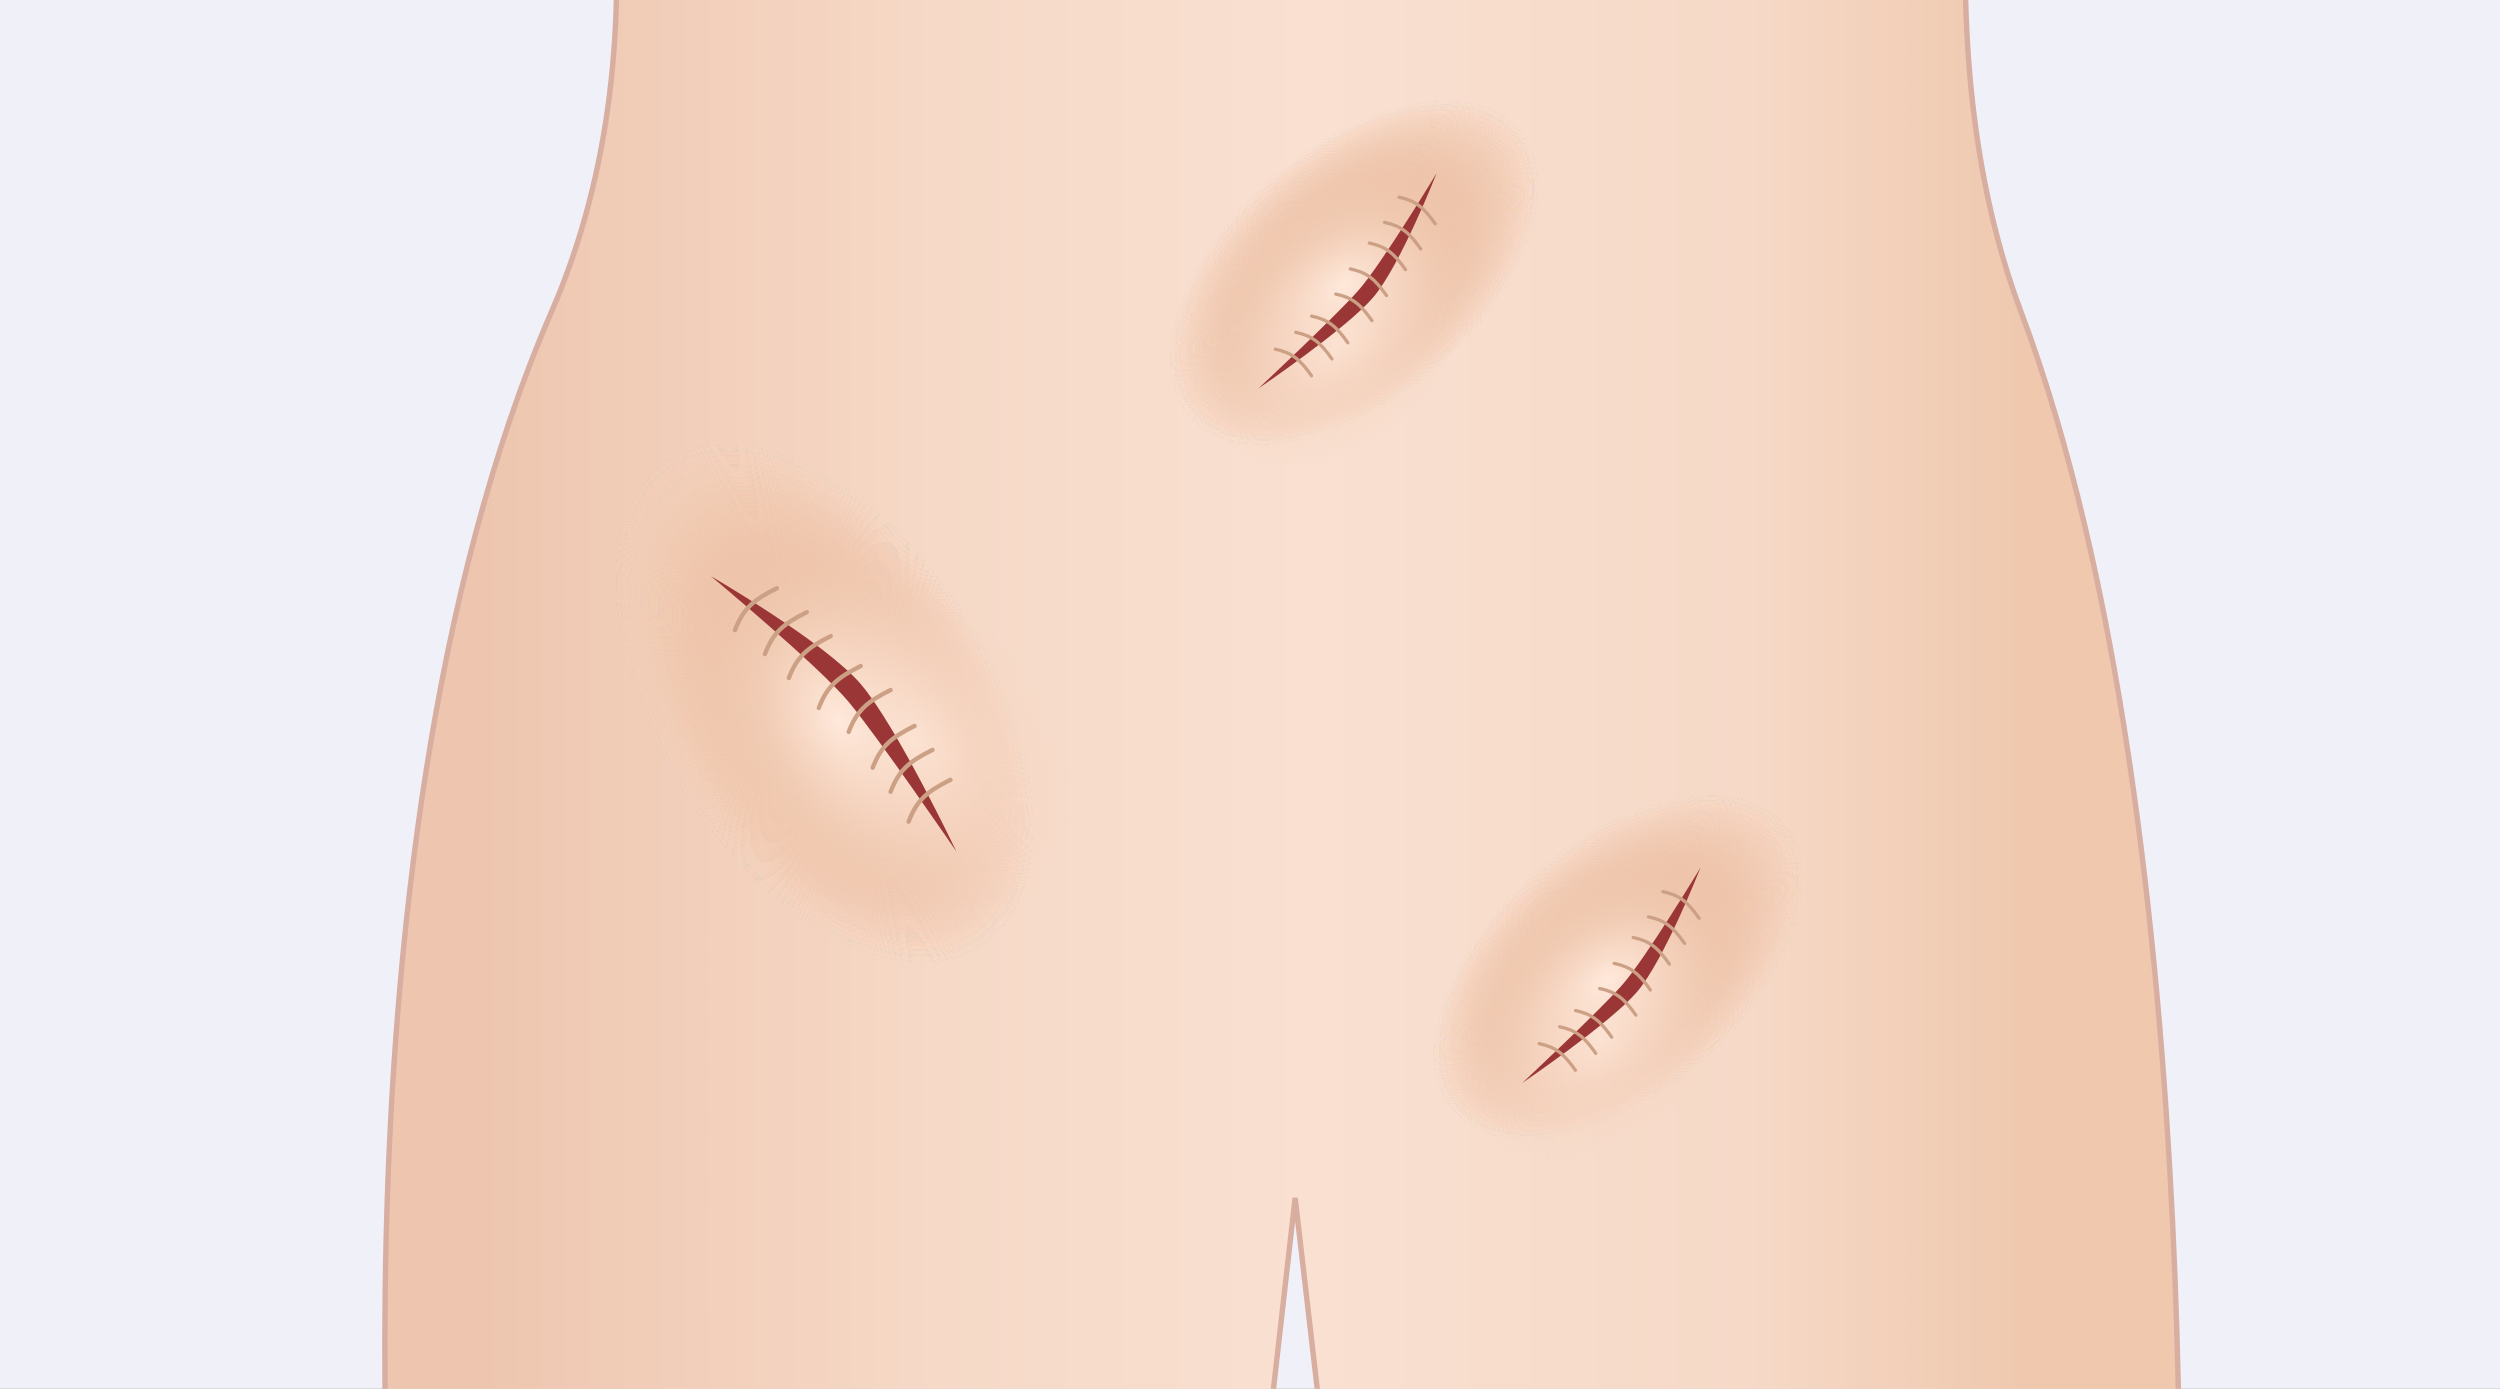<?xml version="1.0" encoding="UTF-8"?> <svg xmlns="http://www.w3.org/2000/svg" width="360" height="200" viewBox="0 0 360 200" fill="none"><rect x="0" y="0" width="360" height="200" fill="#333333" stroke="none"/><g clip-path="url(#clip0_14173_5842)"><rect width="360" height="200" fill="#F0F1F8"></rect><path d="M79.424 44.883C114.233 -35.295 41 -145.95 41 -145.95L319.23 -153C319.23 -153 262.465 -30.993 291.017 44.883C319.568 120.759 313.31 251 313.31 251H195.585L186.5 172.5L177.594 251H57.913C57.913 251 44.615 125.061 79.424 44.883Z" fill="url(#paint0_linear_14173_5842)" stroke="#D8AEA1" stroke-width="0.782"></path><ellipse cx="118.758" cy="101.32" rx="41.734" ry="23.914" transform="rotate(57.584 118.758 101.32)" fill="url(#paint1_radial_14173_5842)"></ellipse><ellipse cx="118.758" cy="101.32" rx="41.734" ry="23.914" transform="rotate(57.584 118.758 101.32)" fill="url(#paint2_radial_14173_5842)"></ellipse><ellipse cx="118.758" cy="101.32" rx="41.734" ry="23.914" transform="rotate(57.584 118.758 101.32)" fill="url(#paint3_radial_14173_5842)"></ellipse><ellipse cx="118.758" cy="101.32" rx="41.734" ry="23.914" transform="rotate(57.584 118.758 101.32)" fill="url(#paint4_radial_14173_5842)"></ellipse><ellipse cx="118.758" cy="101.32" rx="41.734" ry="23.914" transform="rotate(57.584 118.758 101.32)" fill="url(#paint5_radial_14173_5842)"></ellipse><ellipse cx="118.758" cy="101.32" rx="41.734" ry="23.914" transform="rotate(57.584 118.758 101.32)" fill="url(#paint6_radial_14173_5842)"></ellipse><ellipse cx="118.758" cy="101.32" rx="41.734" ry="23.914" transform="rotate(57.584 118.758 101.32)" fill="url(#paint7_radial_14173_5842)"></ellipse><ellipse cx="131.65" cy="106.718" rx="28.976" ry="19.057" transform="rotate(57.584 131.65 106.718)" fill="url(#paint8_radial_14173_5842)"></ellipse><ellipse cx="120.911" cy="103.907" rx="28.976" ry="19.057" transform="rotate(57.584 120.911 103.907)" fill="url(#paint9_radial_14173_5842)"></ellipse><path d="M122.212 101.082C117.902 95.909 102.383 82.977 102.383 82.977C102.383 82.977 118.764 92.46 123.937 98.495C129.11 104.53 137.731 122.636 137.731 122.636C137.731 122.636 126.523 106.255 122.212 101.082Z" fill="#9B3636"></path><path d="M105.833 90.736C106.997 87.696 108.399 86.432 111.869 84.701M110.144 94.185C111.308 91.144 112.709 89.88 116.179 88.15M113.593 97.633C114.757 94.593 116.158 93.329 119.628 91.598M117.904 101.944C119.068 98.904 120.469 97.64 123.939 95.909M122.214 105.393C123.378 102.353 124.78 101.088 128.25 99.358M125.663 110.566C126.827 107.525 128.228 106.261 131.698 104.531M128.25 114.014C129.413 110.974 130.815 109.71 134.285 107.979M130.836 118.325C132 115.285 133.401 114.021 136.871 112.29" stroke="#CCA085" stroke-width="0.626" stroke-linecap="round"></path><ellipse cx="233.009" cy="139.289" rx="31.633" ry="18.126" transform="rotate(138.907 233.009 139.289)" fill="url(#paint10_radial_14173_5842)"></ellipse><ellipse cx="233.009" cy="139.289" rx="31.633" ry="18.126" transform="rotate(138.907 233.009 139.289)" fill="url(#paint11_radial_14173_5842)"></ellipse><ellipse cx="233.009" cy="139.289" rx="31.633" ry="18.126" transform="rotate(138.907 233.009 139.289)" fill="url(#paint12_radial_14173_5842)"></ellipse><ellipse cx="233.009" cy="139.289" rx="31.633" ry="18.126" transform="rotate(138.907 233.009 139.289)" fill="url(#paint13_radial_14173_5842)"></ellipse><ellipse cx="233.009" cy="139.289" rx="31.633" ry="18.126" transform="rotate(138.907 233.009 139.289)" fill="url(#paint14_radial_14173_5842)"></ellipse><ellipse cx="233.009" cy="139.289" rx="31.633" ry="18.126" transform="rotate(138.907 233.009 139.289)" fill="url(#paint15_radial_14173_5842)"></ellipse><ellipse cx="233.009" cy="139.289" rx="31.633" ry="18.126" transform="rotate(138.907 233.009 139.289)" fill="url(#paint16_radial_14173_5842)"></ellipse><ellipse cx="230.439" cy="149.566" rx="21.963" ry="14.444" transform="rotate(138.907 230.439 149.566)" fill="url(#paint17_radial_14173_5842)"></ellipse><ellipse cx="231.317" cy="141.198" rx="21.963" ry="14.444" transform="rotate(138.907 231.317 141.198)" fill="url(#paint18_radial_14173_5842)"></ellipse><path d="M233.583 141.849C236.966 138.028 244.881 124.921 244.881 124.921C244.881 124.921 239.649 138.279 235.718 142.845C231.788 147.412 219.208 155.942 219.208 155.942C219.208 155.942 230.2 145.671 233.583 141.849Z" fill="#9B3636"></path><path d="M239.462 128.395C241.873 128.92 242.981 129.825 244.674 132.227M237.371 132.02C239.782 132.544 240.89 133.449 242.583 135.851M235.181 134.998C237.592 135.522 238.7 136.428 240.393 138.83M232.444 138.721C234.855 139.245 235.963 140.151 237.656 142.553M230.353 142.345C232.764 142.87 233.872 143.775 235.565 146.177M226.872 145.521C229.283 146.045 230.39 146.95 232.084 149.353M224.583 147.853C226.994 148.377 228.102 149.283 229.795 151.685M221.649 150.284C224.06 150.808 225.168 151.714 226.861 154.116" stroke="#CCA085" stroke-width="0.475" stroke-linecap="round"></path><ellipse cx="195.009" cy="39.289" rx="31.633" ry="18.126" transform="rotate(138.907 195.009 39.289)" fill="url(#paint19_radial_14173_5842)"></ellipse><ellipse cx="195.009" cy="39.289" rx="31.633" ry="18.126" transform="rotate(138.907 195.009 39.289)" fill="url(#paint20_radial_14173_5842)"></ellipse><ellipse cx="195.009" cy="39.289" rx="31.633" ry="18.126" transform="rotate(138.907 195.009 39.289)" fill="url(#paint21_radial_14173_5842)"></ellipse><ellipse cx="195.009" cy="39.289" rx="31.633" ry="18.126" transform="rotate(138.907 195.009 39.289)" fill="url(#paint22_radial_14173_5842)"></ellipse><ellipse cx="195.009" cy="39.289" rx="31.633" ry="18.126" transform="rotate(138.907 195.009 39.289)" fill="url(#paint23_radial_14173_5842)"></ellipse><ellipse cx="195.009" cy="39.289" rx="31.633" ry="18.126" transform="rotate(138.907 195.009 39.289)" fill="url(#paint24_radial_14173_5842)"></ellipse><ellipse cx="195.009" cy="39.289" rx="31.633" ry="18.126" transform="rotate(138.907 195.009 39.289)" fill="url(#paint25_radial_14173_5842)"></ellipse><ellipse cx="192.439" cy="49.566" rx="21.963" ry="14.444" transform="rotate(138.907 192.439 49.566)" fill="url(#paint26_radial_14173_5842)"></ellipse><ellipse cx="193.317" cy="41.198" rx="21.963" ry="14.444" transform="rotate(138.907 193.317 41.198)" fill="url(#paint27_radial_14173_5842)"></ellipse><path d="M195.583 41.849C198.966 38.028 206.881 24.921 206.881 24.921C206.881 24.921 201.649 38.279 197.718 42.845C193.788 47.411 181.208 55.942 181.208 55.942C181.208 55.942 192.2 45.671 195.583 41.849Z" fill="#9B3636"></path><path d="M201.462 28.395C203.873 28.92 204.981 29.825 206.674 32.227M199.371 32.02C201.782 32.544 202.89 33.449 204.583 35.851M197.181 34.998C199.592 35.522 200.7 36.428 202.393 38.83M194.444 38.721C196.855 39.245 197.963 40.151 199.656 42.553M192.353 42.345C194.764 42.87 195.872 43.775 197.565 46.177M188.872 45.521C191.283 46.045 192.39 46.95 194.084 49.352M186.583 47.853C188.994 48.377 190.102 49.283 191.795 51.685M183.649 50.284C186.06 50.808 187.168 51.714 188.861 54.116" stroke="#CCA085" stroke-width="0.475" stroke-linecap="round"></path></g><defs><linearGradient id="paint0_linear_14173_5842" x1="69.255" y1="70.305" x2="292.19" y2="70.305" gradientUnits="userSpaceOnUse"><stop stop-color="#EEC6AF"></stop><stop offset="0.294" stop-color="#F6D9C7"></stop><stop offset="0.537" stop-color="#F9E0D1"></stop><stop offset="0.819" stop-color="#F6D9C7"></stop><stop offset="1" stop-color="#EFC8AE"></stop></linearGradient><radialGradient id="paint1_radial_14173_5842" cx="0" cy="0" r="1" gradientUnits="userSpaceOnUse" gradientTransform="translate(118.758 101.32) rotate(90) scale(23.914 41.734)"><stop stop-color="#E7B595"></stop><stop offset="1" stop-color="#F2CEB8" stop-opacity="0"></stop></radialGradient><radialGradient id="paint2_radial_14173_5842" cx="0" cy="0" r="1" gradientUnits="userSpaceOnUse" gradientTransform="translate(118.758 101.32) rotate(90) scale(23.914 41.734)"><stop stop-color="#E7B595"></stop><stop offset="1" stop-color="#F2CEB8" stop-opacity="0"></stop></radialGradient><radialGradient id="paint3_radial_14173_5842" cx="0" cy="0" r="1" gradientUnits="userSpaceOnUse" gradientTransform="translate(118.758 101.32) rotate(90) scale(23.914 41.734)"><stop stop-color="#E7B595"></stop><stop offset="1" stop-color="#F2CEB8" stop-opacity="0"></stop></radialGradient><radialGradient id="paint4_radial_14173_5842" cx="0" cy="0" r="1" gradientUnits="userSpaceOnUse" gradientTransform="translate(118.758 101.32) rotate(90) scale(23.914 41.734)"><stop stop-color="#E7B595"></stop><stop offset="1" stop-color="#F2CEB8" stop-opacity="0"></stop></radialGradient><radialGradient id="paint5_radial_14173_5842" cx="0" cy="0" r="1" gradientUnits="userSpaceOnUse" gradientTransform="translate(118.758 101.32) rotate(90) scale(23.914 41.734)"><stop stop-color="#E7B595"></stop><stop offset="1" stop-color="#F2CEB8" stop-opacity="0"></stop></radialGradient><radialGradient id="paint6_radial_14173_5842" cx="0" cy="0" r="1" gradientUnits="userSpaceOnUse" gradientTransform="translate(118.758 101.32) rotate(90) scale(23.914 41.734)"><stop stop-color="#E7B595"></stop><stop offset="1" stop-color="#F2CEB8" stop-opacity="0"></stop></radialGradient><radialGradient id="paint7_radial_14173_5842" cx="0" cy="0" r="1" gradientUnits="userSpaceOnUse" gradientTransform="translate(118.758 101.32) rotate(90) scale(23.914 41.734)"><stop stop-color="#E7B595"></stop><stop offset="1" stop-color="#F2CEB8" stop-opacity="0"></stop></radialGradient><radialGradient id="paint8_radial_14173_5842" cx="0" cy="0" r="1" gradientUnits="userSpaceOnUse" gradientTransform="translate(131.65 106.718) rotate(90) scale(19.057 28.976)"><stop stop-color="#FFE9DB"></stop><stop offset="1" stop-color="#F2CEB8" stop-opacity="0"></stop></radialGradient><radialGradient id="paint9_radial_14173_5842" cx="0" cy="0" r="1" gradientUnits="userSpaceOnUse" gradientTransform="translate(120.911 103.907) rotate(90) scale(19.057 28.976)"><stop stop-color="#FFE9DB"></stop><stop offset="1" stop-color="#F2CEB8" stop-opacity="0"></stop></radialGradient><radialGradient id="paint10_radial_14173_5842" cx="0" cy="0" r="1" gradientUnits="userSpaceOnUse" gradientTransform="translate(233.009 139.289) rotate(90) scale(18.126 31.633)"><stop stop-color="#E7B595"></stop><stop offset="1" stop-color="#F2CEB8" stop-opacity="0"></stop></radialGradient><radialGradient id="paint11_radial_14173_5842" cx="0" cy="0" r="1" gradientUnits="userSpaceOnUse" gradientTransform="translate(233.009 139.289) rotate(90) scale(18.126 31.633)"><stop stop-color="#E7B595"></stop><stop offset="1" stop-color="#F2CEB8" stop-opacity="0"></stop></radialGradient><radialGradient id="paint12_radial_14173_5842" cx="0" cy="0" r="1" gradientUnits="userSpaceOnUse" gradientTransform="translate(233.009 139.289) rotate(90) scale(18.126 31.633)"><stop stop-color="#E7B595"></stop><stop offset="1" stop-color="#F2CEB8" stop-opacity="0"></stop></radialGradient><radialGradient id="paint13_radial_14173_5842" cx="0" cy="0" r="1" gradientUnits="userSpaceOnUse" gradientTransform="translate(233.009 139.289) rotate(90) scale(18.126 31.633)"><stop stop-color="#E7B595"></stop><stop offset="1" stop-color="#F2CEB8" stop-opacity="0"></stop></radialGradient><radialGradient id="paint14_radial_14173_5842" cx="0" cy="0" r="1" gradientUnits="userSpaceOnUse" gradientTransform="translate(233.009 139.289) rotate(90) scale(18.126 31.633)"><stop stop-color="#E7B595"></stop><stop offset="1" stop-color="#F2CEB8" stop-opacity="0"></stop></radialGradient><radialGradient id="paint15_radial_14173_5842" cx="0" cy="0" r="1" gradientUnits="userSpaceOnUse" gradientTransform="translate(233.009 139.289) rotate(90) scale(18.126 31.633)"><stop stop-color="#E7B595"></stop><stop offset="1" stop-color="#F2CEB8" stop-opacity="0"></stop></radialGradient><radialGradient id="paint16_radial_14173_5842" cx="0" cy="0" r="1" gradientUnits="userSpaceOnUse" gradientTransform="translate(233.009 139.289) rotate(90) scale(18.126 31.633)"><stop stop-color="#E7B595"></stop><stop offset="1" stop-color="#F2CEB8" stop-opacity="0"></stop></radialGradient><radialGradient id="paint17_radial_14173_5842" cx="0" cy="0" r="1" gradientUnits="userSpaceOnUse" gradientTransform="translate(230.439 149.566) rotate(90) scale(14.444 21.963)"><stop stop-color="#FFE9DB"></stop><stop offset="1" stop-color="#F2CEB8" stop-opacity="0"></stop></radialGradient><radialGradient id="paint18_radial_14173_5842" cx="0" cy="0" r="1" gradientUnits="userSpaceOnUse" gradientTransform="translate(231.317 141.198) rotate(90) scale(14.444 21.963)"><stop stop-color="#FFE9DB"></stop><stop offset="1" stop-color="#F2CEB8" stop-opacity="0"></stop></radialGradient><radialGradient id="paint19_radial_14173_5842" cx="0" cy="0" r="1" gradientUnits="userSpaceOnUse" gradientTransform="translate(195.009 39.289) rotate(90) scale(18.126 31.633)"><stop stop-color="#E7B595"></stop><stop offset="1" stop-color="#F2CEB8" stop-opacity="0"></stop></radialGradient><radialGradient id="paint20_radial_14173_5842" cx="0" cy="0" r="1" gradientUnits="userSpaceOnUse" gradientTransform="translate(195.009 39.289) rotate(90) scale(18.126 31.633)"><stop stop-color="#E7B595"></stop><stop offset="1" stop-color="#F2CEB8" stop-opacity="0"></stop></radialGradient><radialGradient id="paint21_radial_14173_5842" cx="0" cy="0" r="1" gradientUnits="userSpaceOnUse" gradientTransform="translate(195.009 39.289) rotate(90) scale(18.126 31.633)"><stop stop-color="#E7B595"></stop><stop offset="1" stop-color="#F2CEB8" stop-opacity="0"></stop></radialGradient><radialGradient id="paint22_radial_14173_5842" cx="0" cy="0" r="1" gradientUnits="userSpaceOnUse" gradientTransform="translate(195.009 39.289) rotate(90) scale(18.126 31.633)"><stop stop-color="#E7B595"></stop><stop offset="1" stop-color="#F2CEB8" stop-opacity="0"></stop></radialGradient><radialGradient id="paint23_radial_14173_5842" cx="0" cy="0" r="1" gradientUnits="userSpaceOnUse" gradientTransform="translate(195.009 39.289) rotate(90) scale(18.126 31.633)"><stop stop-color="#E7B595"></stop><stop offset="1" stop-color="#F2CEB8" stop-opacity="0"></stop></radialGradient><radialGradient id="paint24_radial_14173_5842" cx="0" cy="0" r="1" gradientUnits="userSpaceOnUse" gradientTransform="translate(195.009 39.289) rotate(90) scale(18.126 31.633)"><stop stop-color="#E7B595"></stop><stop offset="1" stop-color="#F2CEB8" stop-opacity="0"></stop></radialGradient><radialGradient id="paint25_radial_14173_5842" cx="0" cy="0" r="1" gradientUnits="userSpaceOnUse" gradientTransform="translate(195.009 39.289) rotate(90) scale(18.126 31.633)"><stop stop-color="#E7B595"></stop><stop offset="1" stop-color="#F2CEB8" stop-opacity="0"></stop></radialGradient><radialGradient id="paint26_radial_14173_5842" cx="0" cy="0" r="1" gradientUnits="userSpaceOnUse" gradientTransform="translate(192.439 49.566) rotate(90) scale(14.444 21.963)"><stop stop-color="#FFE9DB"></stop><stop offset="1" stop-color="#F2CEB8" stop-opacity="0"></stop></radialGradient><radialGradient id="paint27_radial_14173_5842" cx="0" cy="0" r="1" gradientUnits="userSpaceOnUse" gradientTransform="translate(193.317 41.198) rotate(90) scale(14.444 21.963)"><stop stop-color="#FFE9DB"></stop><stop offset="1" stop-color="#F2CEB8" stop-opacity="0"></stop></radialGradient><clipPath id="clip0_14173_5842"><rect width="360" height="200" fill="white"></rect></clipPath></defs></svg> 